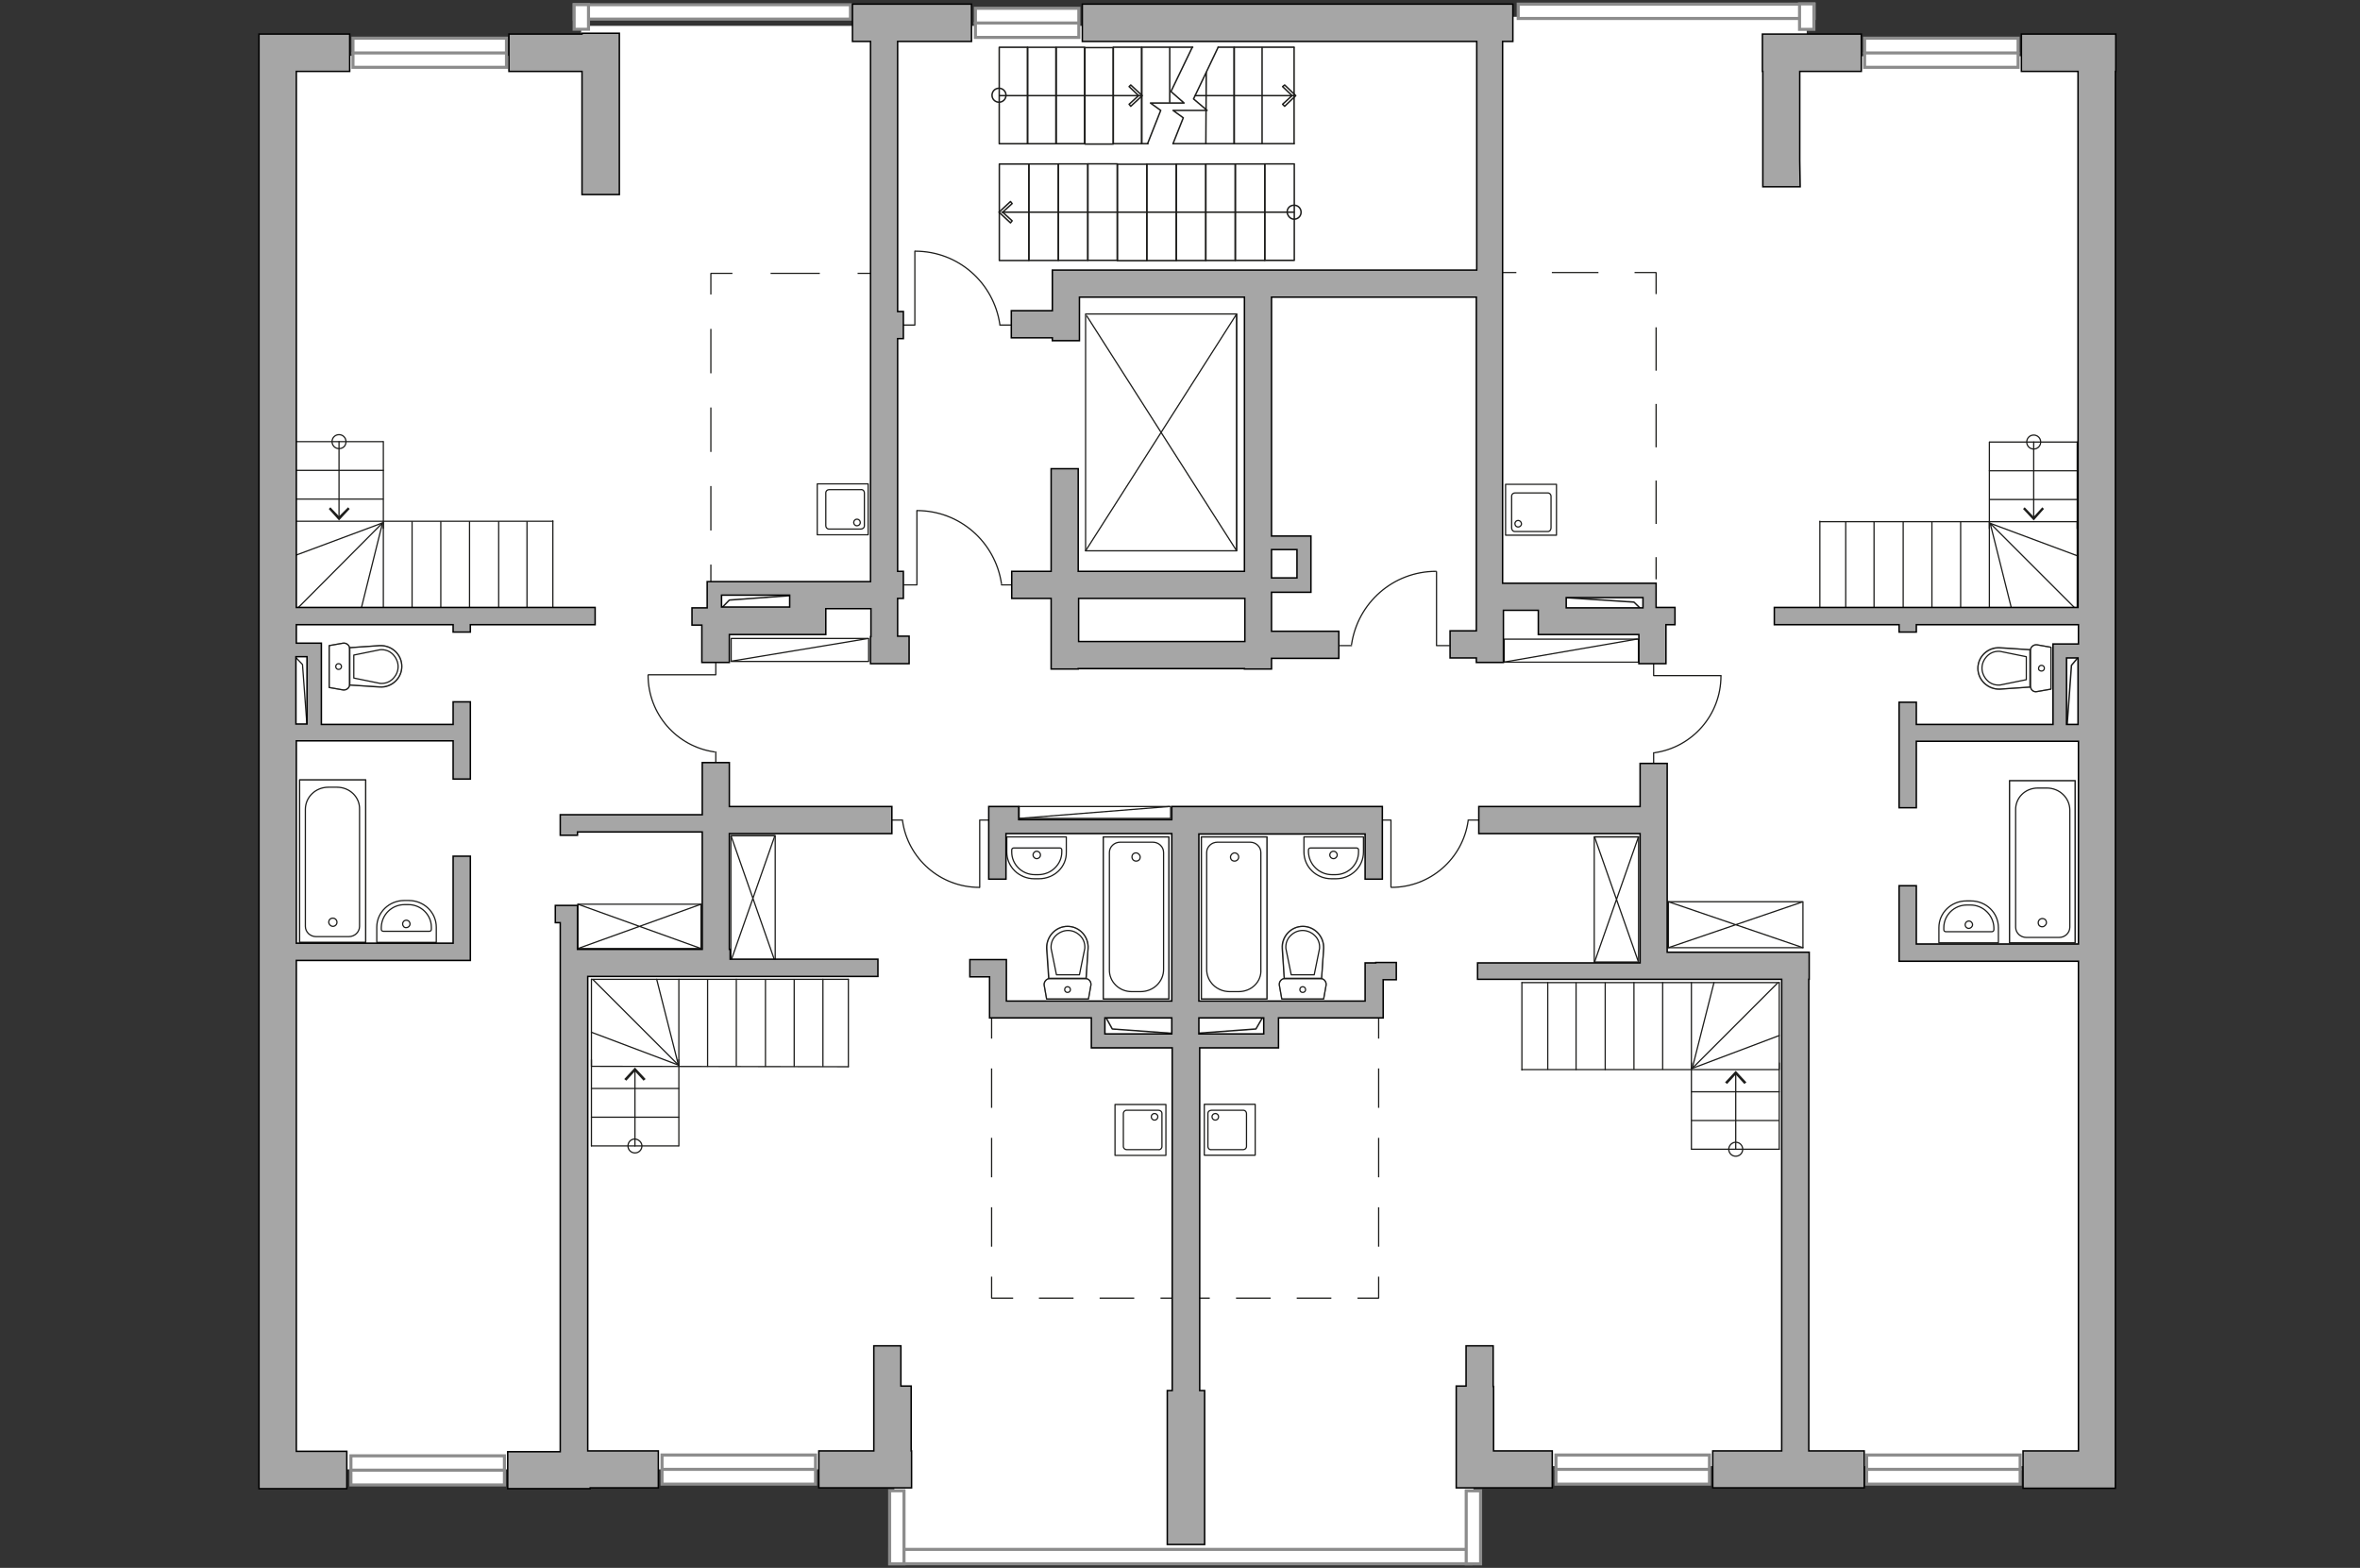 <?xml version="1.0" encoding="utf-8"?>
<!-- Generator: Adobe Illustrator 25.1.0, SVG Export Plug-In . SVG Version: 6.00 Build 0)  -->
<svg version="1.1" xmlns="http://www.w3.org/2000/svg" xmlns:xlink="http://www.w3.org/1999/xlink" x="0px" y="0px"
	 viewBox="0 0 575 382" style="enable-background:new 0 0 575 382;" xml:space="preserve">
<rect x="0" y="0" width="575" height="382" fill="#333333" stroke="none"/>
<style type="text/css">
	.st0{fill:#FFFFFF;}
	.st1{fill:#FFFFFF;stroke:#8C8C8C;stroke-width:0.75;stroke-linecap:round;stroke-miterlimit:10;}
	.st2{fill:none;stroke:#1D1D1B;stroke-width:0.3;stroke-linecap:round;stroke-linejoin:round;}
	.st3{fill:#1D1D1B;}
	.st4{fill:none;stroke:#1D1D1B;stroke-width:0.3;stroke-linecap:round;stroke-linejoin:round;stroke-miterlimit:22.926;}
	.st5{fill:none;stroke:#1D1D1B;stroke-width:0.3;stroke-linecap:square;stroke-linejoin:bevel;}
	.st6{fill:none;stroke:#1D1D1B;stroke-width:0.3;stroke-linecap:square;stroke-linejoin:bevel;stroke-dasharray:10.267,8.401;}
	.st7{fill:none;stroke:#1D1D1B;stroke-width:0.3;stroke-linecap:square;stroke-linejoin:bevel;stroke-dasharray:11.05,9.041;}
	.st8{fill:none;stroke:#1D1D1B;stroke-width:0.3;stroke-linecap:square;stroke-linejoin:bevel;stroke-dasharray:10.529,8.615;}
	.st9{fill:none;stroke:#1D1D1B;stroke-width:0.3;stroke-linecap:square;stroke-linejoin:bevel;stroke-dasharray:11.693,9.567;}
	.st10{fill:none;stroke:#1D1D1B;stroke-width:0.3;stroke-linecap:square;stroke-linejoin:bevel;stroke-dasharray:8.134,6.655;}
	.st11{fill:none;stroke:#1D1D1B;stroke-width:0.3;stroke-linecap:square;stroke-linejoin:bevel;stroke-dasharray:9.303,7.612;}
	.st12{fill:none;stroke:#1D1D1B;stroke-width:0.3;stroke-linecap:round;stroke-linejoin:round;stroke-miterlimit:10;}
	.st13{opacity:0.5;fill:none;stroke:#1D1D1B;stroke-width:0.3;stroke-linecap:round;stroke-linejoin:round;stroke-miterlimit:10;}
	.st14{opacity:0.5;}
	.st15{fill:none;stroke:#1D1D1B;stroke-width:0.357;stroke-linecap:round;stroke-linejoin:round;stroke-miterlimit:10;}
	.st16{fill:#A6A6A6;stroke:#000000;stroke-width:0.357;stroke-miterlimit:22.926;}
</style>
<g id="bg">
	<polygon class="st0" points="511.3,13.7 440.2,13.7 440.2,4.1 366.5,4.1 318,6.3 141.6,6.3 141.6,13.6 68.4,13.6 68.4,358 
		215.5,358 217.9,360.5 217.9,379.3 359,379.3 359,357.2 511.3,357.2 	"/>
</g>
<g id="windows">
	<g>
		<g>
			<rect x="161.3" y="354.5" class="st1" width="37.4" height="7.1"/>
			<line class="st1" x1="161.3" y1="358" x2="198.7" y2="358"/>
		</g>
		<g>
			<rect x="369.9" y="1" class="st1" width="72.1" height="3.5"/>
			
				<rect x="437.1" y="2.3" transform="matrix(6.123234e-17 -1 1 6.123234e-17 436.148 444.249)" class="st1" width="6.2" height="3.5"/>
		</g>
		<g>
			
				<rect x="139.8" y="1.1" transform="matrix(-1 -4.387258e-11 4.387258e-11 -1 347.013 5.75)" class="st1" width="67.3" height="3.5"/>
			
				<rect x="138.6" y="2.4" transform="matrix(1.344099e-10 -1 1 1.344099e-10 137.484 145.73)" class="st1" width="6" height="3.5"/>
		</g>
		<g>
			<rect x="216.8" y="377.5" class="st1" width="141.6" height="3.5"/>
			
				<rect x="350.1" y="370.4" transform="matrix(-4.556907e-11 1 -1 -4.556907e-11 731.136 13.125)" class="st1" width="17.8" height="3.5"/>
			
				<rect x="209.6" y="370.4" transform="matrix(-4.556907e-11 1 -1 -4.556907e-11 590.657 153.604)" class="st1" width="17.8" height="3.5"/>
		</g>
		<g>
			<rect x="85.5" y="354.7" class="st1" width="37.4" height="7.1"/>
			<line class="st1" x1="85.5" y1="358.2" x2="122.8" y2="358.2"/>
		</g>
		<g>
			<rect x="86" y="9.3" class="st1" width="37.4" height="7.1"/>
			<line class="st1" x1="86" y1="12.9" x2="123.3" y2="12.9"/>
		</g>
		<g>
			<rect x="454.3" y="9.3" class="st1" width="37.4" height="7.1"/>
			<line class="st1" x1="454.3" y1="12.9" x2="491.7" y2="12.9"/>
		</g>
		<g>
			<rect x="379.1" y="354.5" class="st1" width="37.4" height="7.1"/>
			<line class="st1" x1="379.1" y1="358" x2="416.4" y2="358"/>
		</g>
		<g>
			<rect x="454.8" y="354.5" class="st1" width="37.4" height="7.1"/>
			<line class="st1" x1="454.8" y1="358" x2="492.2" y2="358"/>
		</g>
		<g>
			
				<rect x="237.6" y="2" transform="matrix(-1 -4.479096e-11 4.479096e-11 -1 500.453 11.111)" class="st1" width="25.2" height="7.1"/>
			<line class="st1" x1="262.8" y1="5.6" x2="237.6" y2="5.6"/>
		</g>
	</g>
</g>
<g id="plan">
	<g>
		<g>
			<g>
				<g>
					<line class="st2" x1="154.7" y1="279.2" x2="154.7" y2="260.5"/>
					<g>
						<path class="st2" d="M156.4,279.2c0,0.9-0.7,1.7-1.7,1.7c-0.9,0-1.7-0.7-1.7-1.7c0-0.9,0.7-1.7,1.7-1.7
							C155.6,277.6,156.4,278.3,156.4,279.2z"/>
					</g>
					<g>
						<polygon class="st3" points="157.3,262.9 156.8,263.3 154.7,261 152.6,263.3 152.1,262.9 154.7,260.1 						"/>
					</g>
				</g>
			</g>
		</g>
		<polyline class="st4" points="144.5,238.7 165.3,259.5 160,238.6 		"/>
		<line class="st4" x1="144.1" y1="251.5" x2="165.3" y2="259.5"/>
		<line class="st4" x1="172.4" y1="259.8" x2="172.4" y2="238.7"/>
		<line class="st4" x1="165.4" y1="259.7" x2="165.4" y2="238.6"/>
		<polyline class="st4" points="144.1,238.6 144.1,259.8 206.7,259.9 		"/>
		<g>
			<line class="st4" x1="200.5" y1="238.6" x2="200.5" y2="259.8"/>
			<line class="st4" x1="193.5" y1="259.8" x2="193.5" y2="238.7"/>
			<line class="st4" x1="206.7" y1="238.6" x2="206.7" y2="259.9"/>
		</g>
		<line class="st4" x1="186.5" y1="259.8" x2="186.5" y2="238.7"/>
		<line class="st4" x1="179.4" y1="259.7" x2="179.4" y2="238.6"/>
		<line class="st4" x1="144.1" y1="265.2" x2="165.4" y2="265.2"/>
		<line class="st4" x1="144.1" y1="272.2" x2="165.4" y2="272.2"/>
		<line class="st4" x1="144.1" y1="279.2" x2="165.3" y2="279.2"/>
		<line class="st4" x1="165.4" y1="279.2" x2="165.4" y2="258.2"/>
		<line class="st4" x1="144.1" y1="279.2" x2="144.1" y2="258.2"/>
		<line class="st4" x1="144.1" y1="238.6" x2="206.7" y2="238.6"/>
	</g>
	<g>
		<g>
			<g>
				<g>
					<line class="st2" x1="495.5" y1="107.7" x2="495.5" y2="126.4"/>
					<g>
						<path class="st2" d="M493.8,107.7c0-0.9,0.7-1.7,1.7-1.7c0.9,0,1.7,0.7,1.7,1.7c0,0.9-0.7,1.7-1.7,1.7
							C494.5,109.4,493.8,108.6,493.8,107.7z"/>
					</g>
					<g>
						<polygon class="st3" points="492.9,124 493.3,123.6 495.5,125.9 497.6,123.6 498,124 495.5,126.8 						"/>
					</g>
				</g>
			</g>
		</g>
		<polyline class="st4" points="505.6,148.2 484.9,127.5 490.1,148.3 		"/>
		<line class="st4" x1="506.1" y1="135.4" x2="484.9" y2="127.5"/>
		<line class="st4" x1="477.7" y1="127.2" x2="477.7" y2="148.3"/>
		<line class="st4" x1="484.7" y1="127.2" x2="484.7" y2="148.3"/>
		<polyline class="st4" points="506.1,148.3 506.1,127.1 443.4,127.1 		"/>
		<g>
			<line class="st4" x1="449.7" y1="148.3" x2="449.7" y2="127.2"/>
			<line class="st4" x1="456.6" y1="127.1" x2="456.6" y2="148.3"/>
			<line class="st4" x1="443.4" y1="148.3" x2="443.4" y2="127"/>
		</g>
		<line class="st4" x1="463.7" y1="127.1" x2="463.7" y2="148.2"/>
		<line class="st4" x1="470.7" y1="127.2" x2="470.7" y2="148.3"/>
		<line class="st4" x1="506" y1="121.7" x2="484.8" y2="121.7"/>
		<line class="st4" x1="506" y1="114.7" x2="484.7" y2="114.7"/>
		<line class="st4" x1="506.1" y1="107.7" x2="484.8" y2="107.7"/>
		<line class="st4" x1="484.7" y1="107.7" x2="484.7" y2="128.8"/>
		<line class="st4" x1="506.1" y1="107.7" x2="506.1" y2="128.8"/>
		<line class="st4" x1="506.1" y1="148.3" x2="443.4" y2="148.3"/>
	</g>
	<g>
		<g>
			<g>
				<g>
					<line class="st2" x1="82.6" y1="107.6" x2="82.6" y2="126.4"/>
					<g>
						<path class="st2" d="M84.3,107.6c0-0.9-0.7-1.7-1.7-1.7c-0.9,0-1.7,0.7-1.7,1.7c0,0.9,0.7,1.7,1.7,1.7
							C83.6,109.3,84.3,108.6,84.3,107.6z"/>
					</g>
					<g>
						<polygon class="st3" points="85.2,124 84.8,123.6 82.6,125.8 80.5,123.6 80.1,124 82.6,126.8 						"/>
					</g>
				</g>
			</g>
		</g>
		<polyline class="st4" points="72.5,148.2 93.2,127.4 88,148.3 		"/>
		<line class="st4" x1="72" y1="135.3" x2="93.2" y2="127.4"/>
		<line class="st4" x1="100.4" y1="127.1" x2="100.4" y2="148.2"/>
		<line class="st4" x1="93.4" y1="127.2" x2="93.4" y2="148.3"/>
		<polyline class="st4" points="72,148.3 72,127 134.7,127 		"/>
		<g>
			<line class="st4" x1="128.4" y1="148.3" x2="128.4" y2="127.1"/>
			<line class="st4" x1="121.5" y1="127.1" x2="121.5" y2="148.2"/>
			<line class="st4" x1="134.7" y1="148.3" x2="134.7" y2="126.9"/>
		</g>
		<line class="st4" x1="114.4" y1="127.1" x2="114.4" y2="148.2"/>
		<line class="st4" x1="107.4" y1="127.1" x2="107.4" y2="148.2"/>
		<line class="st4" x1="72.1" y1="121.6" x2="93.3" y2="121.6"/>
		<line class="st4" x1="72.1" y1="114.6" x2="93.4" y2="114.6"/>
		<line class="st4" x1="72" y1="107.6" x2="93.3" y2="107.6"/>
		<line class="st4" x1="93.4" y1="107.6" x2="93.4" y2="128.7"/>
		<line class="st4" x1="72" y1="107.6" x2="72" y2="128.7"/>
		<line class="st4" x1="72" y1="148.3" x2="134.7" y2="148.3"/>
	</g>
	<g>
		<g>
			<g>
				<g>
					<line class="st2" x1="422.9" y1="280" x2="422.9" y2="261.3"/>
					<g>
						<path class="st2" d="M421.2,280c0,0.9,0.7,1.7,1.7,1.7c0.9,0,1.7-0.7,1.7-1.7c0-0.9-0.7-1.7-1.7-1.7
							C422,278.3,421.2,279.1,421.2,280z"/>
					</g>
					<g>
						<polygon class="st3" points="420.3,263.7 420.8,264.1 422.9,261.8 425,264.1 425.5,263.7 422.9,260.9 						"/>
					</g>
				</g>
			</g>
		</g>
		<polyline class="st4" points="433.1,239.5 412.3,260.3 417.6,239.4 		"/>
		<line class="st4" x1="433.5" y1="252.3" x2="412.3" y2="260.3"/>
		<line class="st4" x1="405.1" y1="260.5" x2="405.1" y2="239.4"/>
		<line class="st4" x1="412.1" y1="260.5" x2="412.1" y2="239.4"/>
		<polyline class="st4" points="433.5,239.4 433.5,260.6 370.8,260.6 		"/>
		<g>
			<line class="st4" x1="377.1" y1="239.4" x2="377.1" y2="260.5"/>
			<line class="st4" x1="384" y1="260.6" x2="384" y2="239.5"/>
			<line class="st4" x1="370.8" y1="239.4" x2="370.8" y2="260.7"/>
		</g>
		<line class="st4" x1="391.1" y1="260.6" x2="391.1" y2="239.5"/>
		<line class="st4" x1="398.1" y1="260.5" x2="398.1" y2="239.4"/>
		<line class="st4" x1="433.5" y1="266" x2="412.2" y2="266"/>
		<line class="st4" x1="433.4" y1="273" x2="412.2" y2="273"/>
		<line class="st4" x1="433.5" y1="280" x2="412.2" y2="280"/>
		<line class="st4" x1="412.1" y1="280" x2="412.1" y2="259"/>
		<line class="st4" x1="433.5" y1="280" x2="433.5" y2="259"/>
		<line class="st4" x1="433.5" y1="239.4" x2="370.8" y2="239.4"/>
	</g>
	<g>
		<g>
			<line class="st5" x1="403.5" y1="141" x2="403.5" y2="135.9"/>
			<line class="st6" x1="403.5" y1="127.5" x2="403.5" y2="75.7"/>
			<polyline class="st5" points="403.5,71.5 403.5,66.4 398.4,66.4 			"/>
			<line class="st7" x1="389.3" y1="66.4" x2="373.8" y2="66.4"/>
			<line class="st5" x1="369.3" y1="66.4" x2="364.2" y2="66.4"/>
		</g>
	</g>
	<g>
		<g>
			<line class="st5" x1="173.2" y1="142.8" x2="173.2" y2="137.7"/>
			<line class="st8" x1="173.2" y1="129.1" x2="173.2" y2="75.9"/>
			<polyline class="st5" points="173.2,71.6 173.2,66.6 178.3,66.6 			"/>
			<line class="st9" x1="187.9" y1="66.6" x2="204.3" y2="66.6"/>
			<line class="st5" x1="209.1" y1="66.6" x2="214.2" y2="66.6"/>
		</g>
	</g>
	<g>
		<g>
			<line class="st5" x1="289.6" y1="316.3" x2="294.6" y2="316.3"/>
			<line class="st10" x1="301.3" y1="316.3" x2="327.5" y2="316.3"/>
			<polyline class="st5" points="330.9,316.3 335.9,316.3 335.9,311.2 			"/>
			<line class="st11" x1="335.9" y1="303.6" x2="335.9" y2="256.7"/>
			<line class="st5" x1="335.9" y1="252.9" x2="335.9" y2="247.8"/>
		</g>
	</g>
	<g>
		<g>
			<line class="st5" x1="288" y1="316.3" x2="282.9" y2="316.3"/>
			<line class="st10" x1="276.2" y1="316.3" x2="250" y2="316.3"/>
			<polyline class="st5" points="246.7,316.3 241.6,316.3 241.6,311.2 			"/>
			<line class="st11" x1="241.6" y1="303.6" x2="241.6" y2="256.7"/>
			<line class="st5" x1="241.6" y1="252.9" x2="241.6" y2="247.8"/>
		</g>
	</g>
	<g>
		<g>
			<polyline class="st12" points="223.4,124.5 223.4,142.5 220.3,142.5 			"/>
			<line class="st12" x1="246.9" y1="142.5" x2="244" y2="142.5"/>
			<path class="st12" d="M244,142.2c-1.5-10.1-10.1-17.8-20.6-17.8"/>
		</g>
		<g>
			<polyline class="st12" points="222.9,61.2 222.9,79.2 219.8,79.2 			"/>
			<line class="st12" x1="246.4" y1="79.2" x2="243.6" y2="79.2"/>
			<path class="st12" d="M243.6,79c-1.5-10.1-10.1-17.8-20.6-17.8"/>
		</g>
		<g>
			<polyline class="st12" points="338.9,216.1 338.9,199.8 336.1,199.8 			"/>
			<line class="st12" x1="360.3" y1="199.8" x2="357.7" y2="199.8"/>
			<path class="st12" d="M357.7,200c-1.3,9.2-9.2,16.2-18.7,16.2"/>
		</g>
		<g>
			<polyline class="st12" points="158,164.4 174.4,164.4 174.4,161.6 			"/>
			<line class="st12" x1="174.4" y1="185.8" x2="174.4" y2="183.2"/>
			<path class="st12" d="M174.1,183.2c-9.2-1.3-16.2-9.2-16.2-18.7"/>
		</g>
		<g>
			<polyline class="st12" points="238.7,216.2 238.7,199.8 241.5,199.8 			"/>
			<line class="st12" x1="217.3" y1="199.8" x2="219.9" y2="199.8"/>
			<path class="st12" d="M219.9,200c1.3,9.2,9.2,16.2,18.7,16.2"/>
		</g>
		<g>
			<polyline class="st12" points="419.3,164.6 402.9,164.6 402.9,161.8 			"/>
			<line class="st12" x1="402.9" y1="186" x2="402.9" y2="183.4"/>
			<path class="st12" d="M403.1,183.4c9.2-1.3,16.2-9.2,16.2-18.7"/>
		</g>
		<g>
			<polyline class="st12" points="350,139.3 350,157.3 353.1,157.3 			"/>
			<line class="st12" x1="326.5" y1="157.3" x2="329.3" y2="157.3"/>
			<path class="st12" d="M329.3,157c1.5-10.1,10.1-17.8,20.6-17.8"/>
		</g>
		<g>
			<g>
				<rect x="264.5" y="76.5" class="st12" width="36.8" height="57.7"/>
				<polyline class="st12" points="264.8,77 301.3,134.2 301.3,76.5 264.5,134.2 				"/>
			</g>
		</g>
		<g>
			<g>
				<g>
					
						<rect x="366.9" y="118" transform="matrix(-1 -4.502855e-11 4.502855e-11 -1 746.125 248.396)" class="st12" width="12.4" height="12.4"/>
				</g>
				<path class="st12" d="M377.1,129.5h-8c-0.5,0-0.8-0.4-0.8-0.9v-7.7c0-0.5,0.4-0.8,0.8-0.8h8c0.5,0,0.8,0.4,0.8,0.8v7.7
					C377.9,129.1,377.6,129.5,377.1,129.5z"/>
				<path class="st12" d="M369.9,126.8c-0.4,0-0.8,0.3-0.8,0.8c0,0.4,0.3,0.8,0.8,0.8c0.4,0,0.8-0.3,0.8-0.8
					C370.7,127.2,370.3,126.8,369.9,126.8z"/>
			</g>
		</g>
		<g>
			<g>
				<g>
					
						<rect x="271.6" y="269.1" transform="matrix(6.123234e-17 -1 1 6.123234e-17 2.566 553.098)" class="st12" width="12.4" height="12.4"/>
				</g>
				<path class="st12" d="M283.1,279.3v-8c0-0.5-0.4-0.8-0.9-0.8h-7.7c-0.5,0-0.8,0.4-0.8,0.8v8c0,0.5,0.4,0.8,0.8,0.8h7.7
					C282.7,280.2,283.1,279.8,283.1,279.3z"/>
				<path class="st12" d="M280.5,272.1c0-0.4,0.3-0.8,0.8-0.8c0.4,0,0.8,0.3,0.8,0.8c0,0.4-0.3,0.8-0.8,0.8
					C280.8,272.9,280.5,272.5,280.5,272.1z"/>
			</g>
		</g>
		<g>
			<g>
				<g>
					
						<rect x="293.4" y="269.1" transform="matrix(6.123234e-17 -1 1 6.123234e-17 24.321 574.854)" class="st12" width="12.4" height="12.4"/>
				</g>
				<path class="st12" d="M294.3,279.3v-8c0-0.5,0.4-0.8,0.9-0.8h7.7c0.5,0,0.8,0.4,0.8,0.8v8c0,0.5-0.4,0.8-0.8,0.8h-7.7
					C294.7,280.2,294.3,279.8,294.3,279.3z"/>
				<path class="st12" d="M296.9,272.1c0-0.4-0.3-0.8-0.8-0.8c-0.4,0-0.8,0.3-0.8,0.8c0,0.4,0.3,0.8,0.8,0.8
					C296.6,272.9,296.9,272.5,296.9,272.1z"/>
			</g>
		</g>
		<g>
			<g>
				<g>
					
						<rect x="199.1" y="117.9" transform="matrix(-4.458941e-11 1 -1 -4.458941e-11 329.419 -81.207)" class="st12" width="12.4" height="12.4"/>
				</g>
				<path class="st12" d="M210.6,120.1v8c0,0.5-0.4,0.8-0.9,0.8H202c-0.5,0-0.8-0.4-0.8-0.8v-8c0-0.5,0.4-0.8,0.8-0.8h7.7
					C210.2,119.2,210.6,119.6,210.6,120.1z"/>
				<path class="st12" d="M208,127.3c0,0.4,0.3,0.8,0.8,0.8c0.4,0,0.8-0.3,0.8-0.8c0-0.4-0.3-0.8-0.8-0.8
					C208.3,126.5,208,126.9,208,127.3z"/>
			</g>
		</g>
		<g>
			<g>
				<polyline class="st13" points="73,190 73,229.6 89.1,229.6 89.1,190 73,190 				"/>
				<polyline class="st12" points="73,190 73,229.6 89.1,229.6 89.1,190 73,190 				"/>
				<path class="st12" d="M82.1,191.8H80c-3.1,0-5.6,2.4-5.6,5.4v28.5c0,1.4,1.2,2.5,2.6,2.5h8c1.4,0,2.6-1.1,2.6-2.5l0-28.5
					C87.7,194.2,85.2,191.8,82.1,191.8z"/>
				<path class="st12" d="M82.1,224.7c0-0.6-0.5-1-1-1c-0.6,0-1,0.4-1,1c0,0.5,0.5,1,1,1C81.6,225.7,82.1,225.3,82.1,224.7z"/>
			</g>
			<g>
				<g>
					<path class="st12" d="M98.6,220.4h0.9c3.1,0,5.6,2.5,5.6,5.5v0.5c0,0.3-0.2,0.5-0.5,0.5H93.4c-0.3,0-0.5-0.2-0.5-0.5v-0.5
						C93,222.8,95.5,220.4,98.6,220.4z"/>
					<path class="st12" d="M98.1,225.1c0-0.5,0.4-0.9,0.9-0.9c0.5,0,0.9,0.4,0.9,0.9c0,0.5-0.4,0.9-0.9,0.9
						C98.5,226.1,98.1,225.6,98.1,225.1z"/>
					<path class="st12" d="M98.5,219.4h1.1c3.7,0,6.7,2.9,6.7,6.5v3.7H91.8v-3.7C91.8,222.3,94.8,219.4,98.5,219.4z"/>
				</g>
			</g>
		</g>
		<g>
			<g>
				<polyline class="st13" points="292.7,243.4 292.7,203.9 308.7,203.9 308.7,243.4 292.7,243.4 				"/>
				<polyline class="st12" points="292.7,243.4 292.7,203.9 308.7,203.9 308.7,243.4 292.7,243.4 				"/>
				<path class="st12" d="M301.8,241.6h-2.2c-3.1,0-5.6-2.4-5.6-5.4v-28.5c0-1.4,1.2-2.5,2.6-2.5h8c1.4,0,2.6,1.1,2.6,2.5l0,28.5
					C307.4,239.2,304.9,241.6,301.8,241.6z"/>
				<path class="st12" d="M301.8,208.8c0,0.6-0.5,1-1,1c-0.6,0-1-0.4-1-1c0-0.5,0.5-1,1-1C301.3,207.8,301.8,208.2,301.8,208.8z"/>
			</g>
			<g>
				<g>
					<path class="st12" d="M324.5,213.1h0.9c3.1,0,5.6-2.5,5.6-5.5v-0.5c0-0.3-0.2-0.5-0.5-0.5h-11.2c-0.3,0-0.5,0.2-0.5,0.5v0.5
						C318.9,210.6,321.4,213.1,324.5,213.1z"/>
					<path class="st12" d="M324,208.3c0,0.5,0.4,0.9,0.9,0.9c0.5,0,0.9-0.4,0.9-0.9c0-0.5-0.4-0.9-0.9-0.9
						C324.4,207.4,324,207.8,324,208.3z"/>
					<path class="st12" d="M324.4,214.1h1.1c3.7,0,6.7-2.9,6.7-6.5v-3.7h-14.5v3.7C317.7,211.2,320.7,214.1,324.4,214.1z"/>
				</g>
			</g>
			<g>
				<g class="st14">
					<path class="st12" d="M321.7,238.4h-8.6c-0.9,0-1.5,0.8-1.4,1.6l0.6,3.4h10.2l0.6-3.4C323.2,239.2,322.6,238.4,321.7,238.4z"/>
					<path class="st12" d="M312.9,238.4h9.1l0.5-7.3c0.2-2.9-2.1-5.4-5-5.4c-2.9,0-5.2,2.5-5,5.4L312.9,238.4z"/>
				</g>
				<g>
					<path class="st12" d="M321.7,238.4h-8.6c-0.9,0-1.5,0.8-1.4,1.6l0.6,3.4h10.2l0.6-3.4C323.2,239.2,322.6,238.4,321.7,238.4z"/>
					<path class="st12" d="M317.4,225.7L317.4,225.7c-2.9,0-5.2,2.5-5,5.4l0.5,7.3h9.1l0.5-7.3C322.6,228.2,320.3,225.7,317.4,225.7
						z"/>
					<path class="st12" d="M314.6,237.5l-1.3-6.4c-0.1-1.2,0.3-2.3,1.1-3.1c0.8-0.8,1.8-1.3,3-1.3c1.1,0,2.2,0.5,3,1.3
						c0.8,0.8,1.2,1.9,1.1,3.1l-1.3,6.4H314.6z"/>
					<path class="st12" d="M318.1,241.1c0,0.4-0.3,0.7-0.7,0.7c-0.4,0-0.7-0.3-0.7-0.7c0-0.4,0.3-0.7,0.7-0.7
						C317.8,240.4,318.1,240.7,318.1,241.1z"/>
				</g>
			</g>
		</g>
		<g>
			<g>
				<polyline class="st13" points="284.8,243.4 284.8,203.9 268.8,203.9 268.8,243.4 284.8,243.4 				"/>
				<polyline class="st12" points="284.8,243.4 284.8,203.9 268.8,203.9 268.8,243.4 284.8,243.4 				"/>
				<path class="st12" d="M275.7,241.6h2.2c3.1,0,5.6-2.4,5.6-5.4v-28.5c0-1.4-1.2-2.5-2.6-2.5h-8c-1.4,0-2.6,1.1-2.6,2.5l0,28.5
					C270.2,239.2,272.7,241.6,275.7,241.6z"/>
				<path class="st12" d="M275.8,208.8c0,0.6,0.5,1,1,1c0.6,0,1-0.4,1-1c0-0.5-0.5-1-1-1C276.2,207.8,275.8,208.2,275.8,208.8z"/>
			</g>
			<g>
				<g>
					<path class="st12" d="M253,213.1h-0.9c-3.1,0-5.6-2.5-5.6-5.5v-0.5c0-0.3,0.2-0.5,0.5-0.5h11.2c0.3,0,0.5,0.2,0.5,0.5v0.5
						C258.7,210.6,256.1,213.1,253,213.1z"/>
					<path class="st12" d="M253.5,208.3c0,0.5-0.4,0.9-0.9,0.9c-0.5,0-0.9-0.4-0.9-0.9c0-0.5,0.4-0.9,0.9-0.9
						C253.1,207.4,253.5,207.8,253.5,208.3z"/>
					<path class="st12" d="M253.1,214.1h-1.1c-3.7,0-6.7-2.9-6.7-6.5v-3.7h14.5v3.7C259.9,211.2,256.9,214.1,253.1,214.1z"/>
				</g>
			</g>
			<g>
				<g class="st14">
					<path class="st12" d="M255.8,238.4h8.6c0.9,0,1.5,0.8,1.4,1.6l-0.6,3.4H255l-0.6-3.4C254.3,239.2,255,238.4,255.8,238.4z"/>
					<path class="st12" d="M264.7,238.4h-9.1l-0.5-7.3c-0.2-2.9,2.1-5.4,5-5.4c2.9,0,5.2,2.5,5,5.4L264.7,238.4z"/>
				</g>
				<g>
					<path class="st12" d="M255.8,238.4h8.6c0.9,0,1.5,0.8,1.4,1.6l-0.6,3.4H255l-0.6-3.4C254.3,239.2,255,238.4,255.8,238.4z"/>
					<path class="st12" d="M260.1,225.7L260.1,225.7c2.9,0,5.2,2.5,5,5.4l-0.5,7.3h-9.1l-0.5-7.3
						C254.9,228.2,257.2,225.7,260.1,225.7z"/>
					<path class="st12" d="M263,237.5l1.3-6.4c0.1-1.2-0.3-2.3-1.1-3.1c-0.8-0.8-1.8-1.3-3-1.3c-1.1,0-2.2,0.5-3,1.3
						c-0.8,0.8-1.2,1.9-1.1,3.1l1.3,6.4H263z"/>
					<path class="st12" d="M259.4,241.1c0,0.4,0.3,0.7,0.7,0.7c0.4,0,0.7-0.3,0.7-0.7c0-0.4-0.3-0.7-0.7-0.7
						C259.7,240.4,259.4,240.7,259.4,241.1z"/>
				</g>
			</g>
		</g>
		<g>
			<g>
				<polyline class="st13" points="505.6,190.2 505.6,229.7 489.6,229.7 489.6,190.2 505.6,190.2 				"/>
				<polyline class="st12" points="505.6,190.2 505.6,229.7 489.6,229.7 489.6,190.2 505.6,190.2 				"/>
				<path class="st12" d="M496.5,192h2.2c3.1,0,5.6,2.4,5.6,5.4v28.5c0,1.4-1.2,2.5-2.6,2.5h-8c-1.4,0-2.6-1.1-2.6-2.5l0-28.5
					C491,194.4,493.4,192,496.5,192z"/>
				<path class="st12" d="M496.6,224.8c0-0.6,0.5-1,1-1c0.6,0,1,0.4,1,1c0,0.5-0.5,1-1,1C497,225.8,496.6,225.4,496.6,224.8z"/>
			</g>
			<g>
				<g>
					<path class="st12" d="M480.1,220.5h-0.9c-3.1,0-5.6,2.5-5.6,5.5v0.5c0,0.3,0.2,0.5,0.5,0.5h11.2c0.3,0,0.5-0.2,0.5-0.5V226
						C485.7,223,483.2,220.5,480.1,220.5z"/>
					<path class="st12" d="M480.6,225.3c0-0.5-0.4-0.9-0.9-0.9c-0.5,0-0.9,0.4-0.9,0.9c0,0.5,0.4,0.9,0.9,0.9
						C480.1,226.2,480.6,225.8,480.6,225.3z"/>
					<path class="st12" d="M480.2,219.5h-1.1c-3.7,0-6.7,2.9-6.7,6.5v3.7h14.5V226C486.9,222.4,483.9,219.5,480.2,219.5z"/>
				</g>
			</g>
		</g>
		<g>
			<g class="st14">
				<path class="st12" d="M494.7,167.1v-8.6c0-0.9,0.8-1.5,1.6-1.4l3.4,0.6v10.2l-3.4,0.6C495.4,168.7,494.7,168,494.7,167.1z"/>
				<path class="st12" d="M494.6,158.3v9.1l-7.3,0.5c-2.9,0.2-5.4-2.1-5.4-5c0-2.9,2.5-5.2,5.4-5L494.6,158.3z"/>
			</g>
			<g>
				<path class="st12" d="M494.7,167.1v-8.6c0-0.9,0.8-1.5,1.6-1.4l3.4,0.6v10.2l-3.4,0.6C495.4,168.7,494.7,168,494.7,167.1z"/>
				<path class="st12" d="M481.9,162.8L481.9,162.8c0-2.9,2.5-5.2,5.4-5l7.3,0.5v9.1l-7.3,0.5C484.4,168,481.9,165.7,481.9,162.8z"
					/>
				<path class="st12" d="M493.7,160l-6.4-1.3c-1.2-0.1-2.3,0.3-3.1,1.1c-0.8,0.8-1.3,1.8-1.3,3c0,1.1,0.5,2.2,1.3,3
					c0.8,0.8,1.9,1.2,3.1,1.1l6.4-1.3V160z"/>
				<path class="st12" d="M497.4,163.5c0.4,0,0.7-0.3,0.7-0.7c0-0.4-0.3-0.7-0.7-0.7c-0.4,0-0.7,0.3-0.7,0.7
					C496.6,163.2,497,163.5,497.4,163.5z"/>
			</g>
		</g>
		<g>
			<g class="st14">
				<path class="st12" d="M85.2,158.1v8.6c0,0.9-0.8,1.5-1.6,1.4l-3.4-0.6v-10.2l3.4-0.6C84.4,156.6,85.2,157.2,85.2,158.1z"/>
				<path class="st12" d="M85.2,166.9v-9.1l7.3-0.5c2.9-0.2,5.4,2.1,5.4,5c0,2.9-2.5,5.2-5.4,5L85.2,166.9z"/>
			</g>
			<g>
				<path class="st12" d="M85.2,158.1v8.6c0,0.9-0.8,1.5-1.6,1.4l-3.4-0.6v-10.2l3.4-0.6C84.4,156.6,85.2,157.2,85.2,158.1z"/>
				<path class="st12" d="M97.9,162.4L97.9,162.4c0,2.9-2.5,5.2-5.4,5l-7.3-0.5v-9.1l7.3-0.5C95.5,157.2,97.9,159.5,97.9,162.4z"/>
				<path class="st12" d="M86.2,165.2l6.4,1.3c1.2,0.1,2.3-0.3,3.1-1.1c0.8-0.8,1.3-1.8,1.3-3c0-1.1-0.5-2.2-1.3-3
					c-0.8-0.8-1.9-1.2-3.1-1.1l-6.4,1.3V165.2z"/>
				<path class="st12" d="M82.5,161.7c-0.4,0-0.7,0.3-0.7,0.7c0,0.4,0.3,0.7,0.7,0.7c0.4,0,0.7-0.3,0.7-0.7
					C83.2,162,82.9,161.7,82.5,161.7z"/>
			</g>
		</g>
		<g>
			<g>
				
					<rect x="178.1" y="155.5" transform="matrix(-1 -1.224647e-16 1.224647e-16 -1 389.744 316.654)" class="st12" width="33.5" height="5.6"/>
				<line class="st12" x1="211.3" y1="155.6" x2="178.1" y2="161.1"/>
			</g>
		</g>
		<g>
			<g>
				
					<rect x="366.5" y="155.6" transform="matrix(-1 -1.224647e-16 1.224647e-16 -1 765.694 316.928)" class="st12" width="32.7" height="5.6"/>
				<line class="st12" x1="398.9" y1="155.7" x2="366.5" y2="161.3"/>
			</g>
		</g>
		<g>
			<g>
				<rect x="140.8" y="220.3" class="st12" width="30" height="10.8"/>
				<polyline class="st12" points="141.1,231 170.8,220.3 170.8,231.1 140.8,220.3 				"/>
			</g>
		</g>
		<g>
			<g>
				
					<rect x="168.2" y="213.5" transform="matrix(6.123234e-17 -1 1 6.123234e-17 -35.426 402.305)" class="st12" width="30.5" height="10.8"/>
				<polyline class="st12" points="188.7,233.9 178.1,203.6 188.8,203.6 178.1,234.1 				"/>
			</g>
		</g>
		<g>
			<g>
				
					<rect x="378.6" y="213.7" transform="matrix(6.123234e-17 -1 1 6.123234e-17 174.728 612.985)" class="st12" width="30.5" height="10.8"/>
				<polyline class="st12" points="399.1,234.1 388.5,203.9 399.2,203.9 388.5,234.4 				"/>
			</g>
		</g>
		<g>
			<g>
				
					<rect x="406.5" y="219.7" transform="matrix(-1 -1.224647e-16 1.224647e-16 -1 845.776 450.596)" class="st12" width="32.9" height="11.2"/>
				<polyline class="st12" points="439,219.8 406.5,230.9 406.5,219.7 439.3,230.9 				"/>
			</g>
		</g>
		<g>
			<g>
				
					<rect x="248.3" y="196.4" transform="matrix(-1 -1.224647e-16 1.224647e-16 -1 533.512 395.795)" class="st12" width="36.9" height="2.9"/>
				<line class="st12" x1="284.9" y1="196.5" x2="248.3" y2="199.4"/>
			</g>
		</g>
	</g>
	<g>
		<g>
			
				<rect x="300" y="48.1" transform="matrix(6.123234e-17 -1 1 6.123234e-17 260.046 363.435)" class="st15" width="23.5" height="7.2"/>
			
				<rect x="292.8" y="48.1" transform="matrix(6.123234e-17 -1 1 6.123234e-17 252.862 356.25)" class="st15" width="23.5" height="7.2"/>
			
				<rect x="285.6" y="48.1" transform="matrix(-7.726540e-13 -1 1 -7.726540e-13 245.677 349.065)" class="st15" width="23.5" height="7.2"/>
			
				<rect x="278.4" y="48.1" transform="matrix(6.123234e-17 -1 1 6.123234e-17 238.492 341.88)" class="st15" width="23.5" height="7.2"/>
			
				<rect x="271.2" y="48.1" transform="matrix(6.123234e-17 -1 1 6.123234e-17 231.307 334.695)" class="st15" width="23.5" height="7.2"/>
			
				<rect x="264" y="48.1" transform="matrix(6.123234e-17 -1 1 6.123234e-17 224.122 327.51)" class="st15" width="23.5" height="7.2"/>
			
				<rect x="256.9" y="48.1" transform="matrix(-8.499255e-13 -1 1 -8.499255e-13 216.937 320.325)" class="st15" width="23.5" height="7.2"/>
			
				<rect x="249.7" y="48.1" transform="matrix(-7.335741e-13 -1 1 -7.335741e-13 209.752 313.14)" class="st15" width="23.5" height="7.2"/>
			
				<rect x="242.5" y="48.1" transform="matrix(6.123234e-17 -1 1 6.123234e-17 202.567 305.955)" class="st15" width="23.5" height="7.2"/>
			
				<rect x="235.3" y="48.1" transform="matrix(6.123234e-17 -1 1 6.123234e-17 195.382 298.77)" class="st15" width="23.5" height="7.2"/>
			<g>
				<g>
					<line class="st15" x1="315.2" y1="51.7" x2="244.1" y2="51.7"/>
					<g>
						<path class="st15" d="M315.3,53.4c0.9,0,1.7-0.7,1.7-1.7c0-0.9-0.7-1.7-1.7-1.7s-1.7,0.7-1.7,1.7
							C313.7,52.6,314.4,53.4,315.3,53.4z"/>
					</g>
					<g>
						<polygon class="st15" points="246.2,54.3 246.6,53.8 244.3,51.7 246.6,49.6 246.2,49.1 243.4,51.7 						"/>
					</g>
				</g>
			</g>
		</g>
		<g>
			<g>
				<g>
					<g>
						
							<rect x="249.1" y="19.8" transform="matrix(9.010487e-11 -1 1 9.010487e-11 237.549 284.108)" class="st15" width="23.5" height="6.9"/>
						
							<rect x="263" y="19.8" transform="matrix(9.029761e-11 -1 1 9.029761e-11 251.441 298)" class="st15" width="23.5" height="6.9"/>
						
							<rect x="235.2" y="19.8" transform="matrix(8.917762e-11 -1 1 8.917762e-11 223.658 270.217)" class="st15" width="23.5" height="6.9"/>
						<polyline class="st15" points="290.6,11.5 278.2,11.5 278.2,35 279.7,35 						"/>
						<g>
							
								<rect x="242.1" y="19.8" transform="matrix(8.952489e-11 -1 1 8.952489e-11 230.559 277.118)" class="st15" width="23.5" height="6.9"/>
							
								<rect x="256" y="19.8" transform="matrix(9.018215e-11 -1 1 9.018215e-11 244.54 291.099)" class="st15" width="23.5" height="6.9"/>
						</g>
						<line class="st15" x1="285" y1="11.6" x2="285" y2="24.9"/>
					</g>
					<line class="st15" x1="243.5" y1="23.3" x2="277.9" y2="23.3"/>
					<g>
						<path class="st15" d="M243.4,24.9c-0.9,0-1.7-0.7-1.7-1.7c0-0.9,0.7-1.7,1.7-1.7c0.9,0,1.7,0.7,1.7,1.7
							C245.1,24.2,244.3,24.9,243.4,24.9z"/>
					</g>
					<g>
						<polygon class="st15" points="275.5,25.9 275.1,25.4 277.4,23.3 275.1,21.1 275.5,20.7 278.3,23.3 						"/>
					</g>
				</g>
				<polyline class="st15" points="279.6,35 282.8,26.9 280.3,25.1 288.5,25.1 285.3,22.3 290.5,11.5 				"/>
			</g>
		</g>
		<g>
			<g>
				<g>
					<g>
						<polyline class="st15" points="293.8,35 300.7,35 300.7,11.5 296.8,11.5 						"/>
						<polyline class="st15" points="293.9,17.7 293.8,35 285.8,35 						"/>
						<polyline class="st15" points="315.3,11.5 300.7,11.5 300.7,35 315.3,35 						"/>
						<line class="st15" x1="307.5" y1="11.6" x2="307.5" y2="35"/>
						<line class="st15" x1="315.3" y1="11.6" x2="315.3" y2="35"/>
					</g>
					<line class="st15" x1="291.2" y1="23.3" x2="315.3" y2="23.3"/>
					<g>
						<polygon class="st15" points="313,25.9 312.5,25.4 314.8,23.3 312.5,21.1 313,20.7 315.7,23.3 						"/>
					</g>
				</g>
				<polyline class="st15" points="285.8,35 288.3,28.7 285.8,26.9 294.1,26.9 290.8,24.1 296.8,11.5 				"/>
			</g>
		</g>
	</g>
	<polyline class="st15" points="268.9,246.9 271,250.7 286,251.8 	"/>
	<polyline class="st15" points="308.2,246.9 306,250.7 291,251.8 	"/>
	<polyline class="st15" points="401.7,150.2 398.1,146.7 381.2,145.6 	"/>
	<polyline class="st15" points="174.4,149.6 177.7,146.2 192.7,145.1 	"/>
	<polyline class="st15" points="508.4,157.7 504.7,162.1 503.6,177.2 	"/>
	<polyline class="st12" points="69.9,157.9 73.7,161.9 74.8,176.9 	"/>
	<g>
		<path class="st16" d="M72.2,17.4h13V8.3H63.1v3.8v5.3v336.2v8.1v1h21.4v-9.1H72.2V234h42.4v-0.3v-3.9v-21.2h-4.2v21.2H72.2v-49.3
			h38.2v9.3h4.2V171h-4.2v5.5H78.3v-19.8h-6.1v-4.5h38.2v1.8h4.2v-1.8h30.4V148H72.2V17.4z M74.8,160v16.4h-2.7V160H74.8z"/>
		<path class="st16" d="M171.1,161.4h6.6v-6.8h23.5v-6.3h11v6.8h-0.1v6.6h9.4V155h-2.8v-9.2h1.4v-6.6h-1.4V82.5h1.4v-6.6h-1.4V10.1
			h18V1h-29v9.1h4.4v28.2v9.1v94.3h-16.4v0h-23.4v6.4h-0.2h-3.5v4.2h2.4V161.4z M175.8,145h16.6v2.9H180h-4.2V145z"/>
		<polygon class="st16" points="438.6,45.5 438.5,39.1 438.5,17.4 453.5,17.4 453.5,8.3 429.4,8.3 429.4,17.4 429.5,17.4 
			429.5,45.5 432,45.5 		"/>
		<path class="st16" d="M256.4,83h6.6V72.4h39.7h0.5v66.8h-40.5v-25h-6.6v25h-9.6v6.6h9.6V163h6.6v-0.1h40.5v0.1h6.6v-2.6h16.4v-6.6
			h-16.4v-9.5h6.2v0h3.4v-13.7h-0.3v0h-9.3v-8v-6.6V72.4h49.9v0.7v42.8v6.6v0.3v30.9h-6.4v6.6h6.4v1.1h6.6v-12.7h8.5v5.9h0h6.6h17.9
			v7.1h6.6v-9.5h2.2v-4.2h-2.2v0h-2.4v-5.9h-25.9v0h-11.5V45.5v-9.1V10.1h2.5l0-4.1l0-2.8l0-2.2H263.7v9.1h96.1v55.7H263h-5.8h-0.8
			v9.9h-10v6.6h10V83z M303.3,156.3h-40.5v-10.5h40.5V156.3z M400.3,148.1h-0.8v0h-17.9v-2.5h18.7V148.1z M316,133.9v6.9h-6.2v-6.9
			H316z"/>
		<polygon class="st16" points="177.9,231.3 177.7,231.3 177.7,203.1 217.3,203.1 217.3,196.5 177.7,196.5 177.7,185.8 171.1,185.8 
			171.1,198.5 136.5,198.5 136.5,198.7 136.5,202.7 136.5,203.5 140.7,203.5 140.7,202.7 171.1,202.7 171.1,231.3 140.7,231.3 
			140.7,220.6 136.5,220.6 136.5,220.6 135.3,220.6 135.3,224.8 136.5,224.8 136.5,232.9 136.5,234.6 136.5,353.7 123.7,353.7 
			123.7,362.7 143.8,362.7 143.8,362.5 160.4,362.5 160.4,353.5 143.2,353.5 143.2,237.9 173.2,237.9 177.9,237.9 213.9,237.9 
			213.9,233.7 177.9,233.7 		"/>
		<path class="st16" d="M335.2,234.6h-2.6v9.3h-40.5v-40.7h40.5v11h4.2v-16.8l0-0.9h-44.7v0h-6.6v3.2h-37.3v-3.2h-3.1v0h-4.2v17.7
			h4.2v-11.1h3.1v0h37.3v40.8h-40.3v-10.1h-3.5h-0.6h-4.8v4.2h4.8V248h0.4h3.8h20.6l0,7.3h19.7v83.5l-1.2,0v37.5h9.1v-37.5l-1.2,0
			v-83.5h19.2V248h21.3h3.8h0.4v-9.3h3.2v-4.2h-3.2H335.2z M269.2,251.9l0-3.9h16.3v3.9H269.2z M307.9,251.9h-15.8V248h15.8V251.9z"
			/>
		<polygon class="st16" points="222,337.7 219.5,337.7 219.5,327.9 219.1,327.9 214.9,327.9 212.9,327.9 212.9,347.6 212.9,347.6 
			212.9,353.5 199.5,353.5 199.5,362.5 222.1,362.5 222.1,353.5 222,353.5 222,346.8 222,337.7 		"/>
		<polygon class="st16" points="363.9,337.8 363.8,337.8 363.8,327.9 362.8,327.9 358.6,327.9 357.2,327.9 357.2,337.7 354.8,337.7 
			354.8,362.5 359.9,362.5 359.9,362.5 378.2,362.5 378.2,353.5 363.9,353.5 		"/>
		<polygon class="st16" points="440.7,353.5 440.7,238.6 440.8,238.6 440.8,232 406.2,232 406.2,186 399.6,186 399.6,196.5 
			360.3,196.5 360.3,203.1 399.6,203.1 399.6,234.6 360,234.6 360,238.6 399.6,238.6 401.1,238.6 406.2,238.6 434.1,238.6 
			434.1,353.5 417.3,353.5 417.3,362.5 436.4,362.5 442.8,362.5 454.2,362.5 454.2,353.5 442.8,353.5 		"/>
		<polygon class="st16" points="141.8,42.8 141.8,47.4 145.9,47.4 150.9,47.4 150.9,8.1 141.8,8.1 141.8,8.3 124,8.3 124,17.4 
			141.8,17.4 		"/>
		<path class="st16" d="M492.5,8.3v9.1h13.8v130.6h-74v4.2h30.4v1.8h4.2v-1.8h39.5v4.7h-6.2v19.6h-33.3v-5.4h-4.2v25.7h4.2v-16.2
			h39.5V230h-39.5v-14.2h-4.2V230v3.9v0.3h43.7v119.3h-13.5v9.1h22.5v-8.9v-0.2V17.4h0.1V8.3H492.5z M503.5,160.3h2.8v16.2h-2.8
			V160.3z"/>
	</g>
</g>
</svg>
